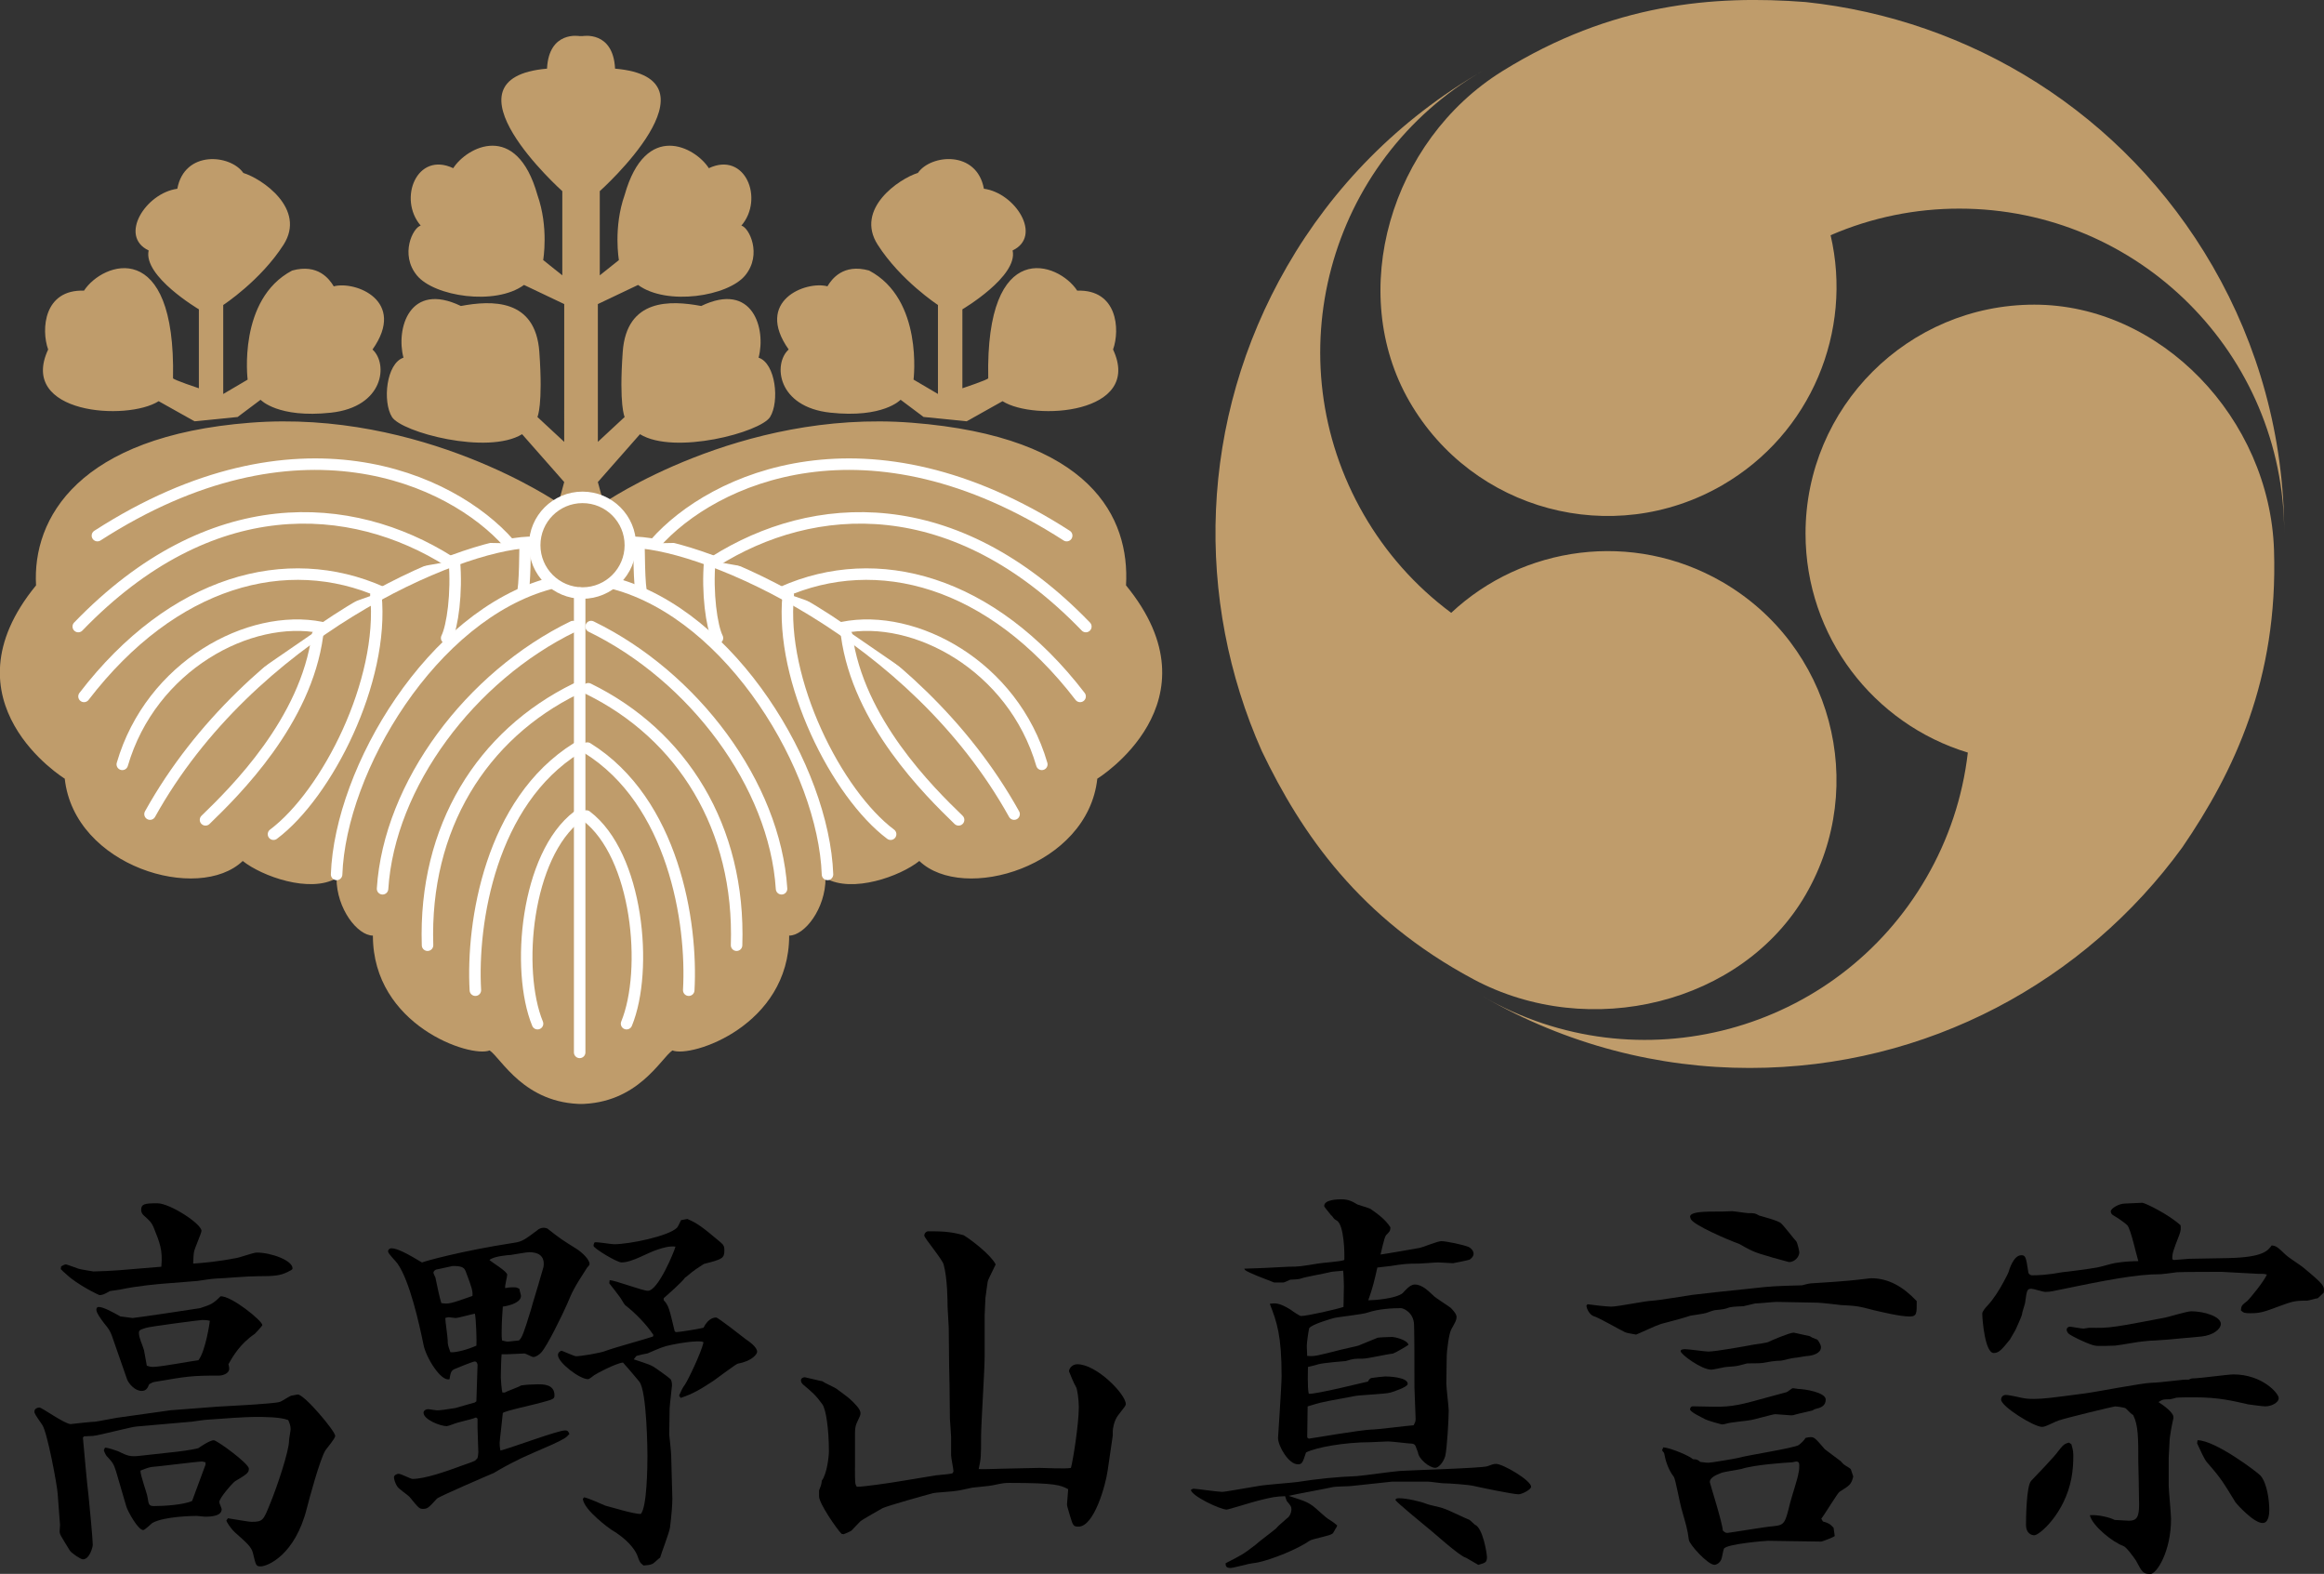 <!-- Generator: Adobe Illustrator 19.2.0, SVG Export Plug-In  -->
<svg version="1.1"
	 xmlns="http://www.w3.org/2000/svg" xmlns:xlink="http://www.w3.org/1999/xlink" xmlns:a="http://ns.adobe.com/AdobeSVGViewerExtensions/3.0/"
	 x="0px" y="0px" width="59.424px" height="40.239px" viewBox="0 0 59.424 40.239"
	 style="enable-background:new 0 0 59.424 40.239;" xml:space="preserve">
<rect x="0" y="0" width="59.424" height="40.239" fill="#333333" stroke="none"/>
<style type="text/css">
	.st0{fill:#BF9C6B;}
	.st1{fill:#BF9C6B;stroke:#FFFFFF;stroke-width:0.294;stroke-linecap:round;stroke-linejoin:round;}
</style>
<defs>
</defs>
<g>
	<path d="M3.501,36.47c-0.161,0.01-0.968,0.232-1.129,0.242c-0.04,0-0.191,0.01-0.222,0.01l-0.03,0.03
		c0.02,0.232,0.111,1.25,0.141,1.462c0.03,0.282,0.111,1.149,0.111,1.28c0,0.061-0.081,0.373-0.252,0.373
		c-0.061,0-0.292-0.161-0.333-0.222c-0.252-0.413-0.262-0.413-0.262-0.504c0-0.01,0-0.03,0.01-0.151l-0.061-0.806
		c-0.01-0.192-0.262-1.562-0.393-1.754c-0.181-0.262-0.201-0.292-0.201-0.343c0-0.081,0.091-0.101,0.131-0.101
		c0.06,0,0.645,0.423,0.796,0.423c0.01,0,0.524-0.061,0.625-0.061c0.091-0.01,0.484-0.091,0.564-0.101l1.371-0.192l1.19-0.091
		c0.161-0.01,1.441-0.071,1.593-0.121c0.05-0.01,0.252-0.151,0.302-0.161c0.131-0.02,0.141-0.03,0.161-0.03
		c0.171,0,0.958,0.937,0.958,1.058c0,0.071-0.212,0.312-0.252,0.373c-0.141,0.232-0.424,1.28-0.474,1.482
		c-0.302,1.199-1.008,1.482-1.179,1.482c-0.121,0-0.121-0.02-0.202-0.353c-0.04-0.151-0.161-0.252-0.454-0.514
		c-0.121-0.111-0.222-0.282-0.222-0.302c0-0.01,0.03-0.04,0.04-0.061c0.091,0.01,0.514,0.091,0.605,0.091
		c0.292,0,0.302-0.04,0.474-0.464c0.171-0.413,0.484-1.341,0.484-1.613c0-0.05,0.04-0.252,0.04-0.292
		c0-0.091-0.03-0.161-0.061-0.232c-0.201-0.081-0.625-0.081-0.857-0.081c-0.222,0-0.806,0.04-1.21,0.071
		c-0.05,0-0.333,0.04-0.393,0.05L3.501,36.47z M5.517,32.689c-0.071,0-0.403,0.05-0.474,0.061l-0.877,0.07
		c-0.101,0.01-0.635,0.05-1.099,0.151c-0.04,0.01-0.232,0.03-0.262,0.04c-0.03,0.02-0.161,0.091-0.192,0.091
		c-0.03,0.01-0.061,0.01-0.071,0.01s-0.564-0.262-0.847-0.534c-0.05-0.04-0.091-0.081-0.141-0.131l0.01-0.071
		c0.04-0.02,0.091-0.05,0.121-0.05c0.02,0,0.292,0.101,0.323,0.111c0.01,0.01,0.373,0.07,0.383,0.07c0.121,0,0.514-0.02,0.635-0.03
		l1.099-0.091c0.04-0.433-0.04-0.615-0.202-1.018c-0.05-0.111-0.081-0.141-0.212-0.262c-0.101-0.081-0.101-0.141-0.101-0.171
		c0-0.151,0.081-0.171,0.413-0.171c0.323,0,1.129,0.524,1.129,0.706c0,0.06-0.181,0.454-0.192,0.544
		c-0.01,0.05-0.02,0.232-0.02,0.292c0.282-0.02,0.625-0.05,1.099-0.141c0.081-0.01,0.443-0.141,0.524-0.141
		c0.373,0,0.917,0.202,0.917,0.403c0,0.04-0.061,0.06-0.141,0.101c-0.171,0.081-0.303,0.101-0.746,0.101
		C6.304,32.629,5.779,32.679,5.517,32.689z M2.917,34.312c-0.091-0.272-0.101-0.292-0.272-0.504
		c-0.061-0.081-0.181-0.242-0.181-0.323c0-0.03,0.01-0.07,0.06-0.07c0.111,0,0.323,0.111,0.555,0.242c0.02,0,0.302,0.04,0.312,0.04
		c0.061,0,1.684-0.242,1.724-0.252c0.272-0.091,0.323-0.101,0.524-0.302c0.272-0.02,1.069,0.625,1.069,0.736
		c0,0.02-0.181,0.212-0.192,0.222c-0.373,0.252-0.555,0.565-0.675,0.776c0.01,0.04,0.02,0.081,0.02,0.111
		c0,0.151-0.212,0.181-0.242,0.181c-0.736,0-0.827,0.02-1.663,0.161c-0.05,0.01-0.071,0.02-0.141,0.06
		c-0.04,0.101-0.081,0.171-0.191,0.171c-0.181,0-0.333-0.191-0.373-0.292L2.917,34.312z M4.529,37.115
		c0.272-0.03,0.524-0.081,0.544-0.091c0.04-0.03,0.292-0.202,0.393-0.202c0.081,0,0.897,0.595,0.897,0.726
		c0,0.101-0.03,0.131-0.353,0.323c-0.05,0.03-0.403,0.423-0.403,0.534c0,0.03,0.061,0.151,0.061,0.181
		c0,0.171-0.262,0.191-0.423,0.191c-0.03,0-0.192-0.02-0.212-0.02c-0.091,0-0.837,0.01-1.139,0.181
		c-0.04,0.03-0.192,0.181-0.232,0.181c-0.131,0-0.393-0.474-0.433-0.605l-0.262-0.897c-0.061-0.202-0.101-0.242-0.242-0.393
		c-0.02-0.02-0.07-0.131-0.07-0.141c0-0.01,0-0.01,0.03-0.071c0.071,0,0.252,0.061,0.333,0.091c0.242,0.121,0.312,0.141,0.524,0.121
		L4.529,37.115z M3.915,34.947c0.192,0,0.988-0.151,1.159-0.171c0.181-0.232,0.292-0.978,0.292-1.008
		c-0.081-0.02-0.141-0.02-0.202-0.02c-0.05,0-1.361,0.171-1.431,0.201C3.572,34,3.552,34.01,3.552,34.081
		c0,0.131,0.101,0.323,0.131,0.443c0,0.02,0.071,0.373,0.071,0.393C3.814,34.937,3.854,34.947,3.915,34.947z M5.255,37.447v-0.061
		c-0.02,0-0.06-0.02-0.091-0.02c-0.111,0-1.139,0.131-1.3,0.141c-0.04,0.01-0.07,0.01-0.272,0.091
		c-0.01,0.111,0.171,0.585,0.181,0.685c0.03,0.181,0.03,0.222,0.171,0.222c0.242,0,0.746-0.03,0.968-0.131L5.255,37.447z"/>
	<path d="M12.908,35.603c0.06-0.04,0.363-0.141,0.413-0.181c0.131-0.02,0.302-0.03,0.433-0.03c0.141,0,0.424,0,0.424,0.282
		c0,0.091-0.03,0.101-0.323,0.181c-0.161,0.05-0.978,0.222-0.998,0.272c0,0.04-0.081,0.705-0.081,0.756c0,0.05,0,0.101,0.02,0.202
		c0.262-0.061,1.462-0.514,1.653-0.514c0.061,0,0.081,0.02,0.111,0.091c-0.091,0.101-0.121,0.121-0.443,0.272
		c-0.141,0.06-0.817,0.353-0.877,0.393c-0.212,0.101-0.413,0.212-0.615,0.333c-0.05,0.02-1.391,0.595-1.452,0.655
		c-0.222,0.242-0.242,0.262-0.363,0.262c-0.091,0-0.111-0.03-0.343-0.312c-0.04-0.04-0.272-0.202-0.302-0.252
		c-0.071-0.101-0.091-0.212-0.091-0.242c0-0.061,0.081-0.091,0.121-0.091c0.061,0,0.302,0.131,0.353,0.131
		c0.323,0,0.877-0.201,1.159-0.302c0.04-0.02,0.383-0.131,0.433-0.161c0.02-0.01,0.04-0.04,0.071-0.07
		c0.01-0.05,0.02-0.101,0.02-0.151c0-0.01-0.02-0.585-0.02-0.605v-0.252l-0.04-0.03c-0.07,0.03-0.111,0.04-0.464,0.131
		c-0.05,0.01-0.242,0.091-0.282,0.091c-0.171,0-0.595-0.171-0.595-0.343c0-0.061,0.071-0.091,0.111-0.091s0.201,0.03,0.232,0.03
		c0.091,0,0.222-0.02,0.474-0.06c0.04-0.01,0.413-0.121,0.494-0.141l0.04-0.03c0-0.05,0.03-0.877,0.03-0.928
		c0-0.03-0.02-0.091-0.071-0.091c-0.04,0-0.443,0.161-0.484,0.181c-0.101,0.04-0.131,0.061-0.161,0.272
		c-0.222,0.071-0.605-0.564-0.665-0.877c-0.111-0.544-0.353-1.633-0.665-2.077c-0.03-0.05-0.242-0.252-0.242-0.312
		c0-0.06,0.061-0.081,0.081-0.081c0.161,0,0.433,0.151,0.786,0.363c0.07-0.03,0.988-0.293,2.359-0.504
		c0.212-0.03,0.282-0.091,0.595-0.323c0.03-0.03,0.091-0.061,0.161-0.061c0.03,0,0.061,0.01,0.091,0.02
		c0.343,0.272,0.383,0.292,0.736,0.514c0.161,0.101,0.343,0.282,0.343,0.393c0,0.03-0.04,0.071-0.061,0.091
		c-0.353,0.544-0.383,0.625-0.514,0.937c-0.121,0.272-0.504,1.068-0.665,1.24c-0.05,0.05-0.131,0.111-0.202,0.111
		c-0.03,0-0.192-0.091-0.222-0.091c-0.091,0-0.504,0.03-0.585,0.02c-0.01,0.091-0.02,0.474-0.02,0.595c0,0.05,0.02,0.312,0.04,0.383
		H12.908z M12.081,33.133c0.01-0.131-0.02-0.222-0.161-0.595c-0.04-0.121-0.081-0.171-0.343-0.171c-0.02,0-0.353,0.081-0.424,0.091
		c-0.05,0.02-0.07,0.06-0.07,0.081c0,0.02,0.04,0.101,0.05,0.121c0.03,0.151,0.111,0.534,0.151,0.655
		C11.476,33.345,11.507,33.334,12.081,33.133z M12.182,34.403c0.01-0.101-0.01-0.716-0.04-0.817c-0.07,0.01-0.423,0.111-0.494,0.111
		c-0.03,0-0.141-0.02-0.171-0.02c-0.03,0-0.06,0.01-0.091,0.02c0,0.091,0.061,0.484,0.061,0.564c0,0.121,0.01,0.141,0.07,0.312
		C11.658,34.584,11.96,34.504,12.182,34.403z M13.896,32.397c0.05-0.302-0.151-0.383-0.363-0.383c-0.071,0-0.403,0.061-0.474,0.071
		c-0.04,0-0.444,0.03-0.544,0.131c0.071,0.061,0.454,0.292,0.454,0.373c0,0.06-0.07,0.302-0.05,0.343
		c0.06-0.01,0.111-0.02,0.201-0.02c0.071,0,0.091,0,0.161,0.04c0,0.03,0.04,0.151,0.04,0.181c0,0.151-0.242,0.242-0.464,0.272
		c-0.01,0.141-0.03,0.393-0.03,0.675c0,0.081,0,0.121,0.01,0.191c0.04,0.01,0.111,0.03,0.141,0.03c0.05,0,0.252-0.03,0.292-0.03
		c0.081-0.081,0.111-0.151,0.312-0.806c0.01-0.06,0.222-0.736,0.222-0.756L13.896,32.397z M16.708,34.131
		c-0.171-0.262-0.464-0.564-0.726-0.766c-0.03-0.03-0.111-0.181-0.131-0.202c-0.04-0.06-0.232-0.302-0.272-0.353l0.01-0.081
		c0.161,0.01,0.837,0.272,0.978,0.272c0.262,0,0.675-1.008,0.705-1.129c-0.151-0.02-0.323,0.03-0.443,0.071
		c-0.272,0.081-0.655,0.333-0.937,0.333c-0.121,0-0.716-0.363-0.716-0.424c0-0.04,0.02-0.081,0.03-0.091
		c0.081-0.01,0.424,0.05,0.494,0.05c0.383,0,1.391-0.202,1.613-0.424c0.02-0.02,0.091-0.171,0.101-0.192l0.161-0.03
		c0.282,0.121,0.413,0.232,0.836,0.585c0.081,0.071,0.111,0.101,0.111,0.212c0,0.212-0.05,0.232-0.524,0.353
		c-0.04,0.03-0.222,0.141-0.252,0.171c-0.04,0.02-0.192,0.161-0.232,0.181c-0.061,0.101-0.464,0.454-0.544,0.524v0.05
		c0.131,0.141,0.141,0.212,0.282,0.796c0.01,0.01,0.02,0.02,0.05,0.02c0.071,0,0.575-0.081,0.686-0.111
		c0.131-0.262,0.292-0.262,0.323-0.262c0.05,0,0.665,0.484,0.756,0.554c0.091,0.061,0.293,0.202,0.293,0.323
		c0,0.05-0.111,0.232-0.494,0.303c-0.05,0.01-0.514,0.363-0.615,0.433c-0.323,0.212-0.514,0.333-0.847,0.443l-0.04-0.06
		c0.071-0.151,0.071-0.171,0.151-0.282c0.071-0.101,0.413-0.806,0.474-1.079l-0.04-0.02c-0.181-0.02-0.524,0.03-0.766,0.081
		c-0.212,0.04-0.323,0.091-0.625,0.222c-0.02,0-0.242,0.05-0.272,0.061c-0.02,0-0.061,0.07-0.081,0.091
		c0.393,0.131,0.443,0.141,0.585,0.242c0.081,0.06,0.262,0.181,0.353,0.262c0.03,0.03,0.04,0.111,0.04,0.161
		c0,0.03-0.061,0.524-0.061,0.595c0,0.101-0.01,0.595-0.01,0.665c0.01,0.091,0.05,0.454,0.05,0.534c0,0.171,0.03,0.948,0.03,1.099
		c0,0.151-0.02,0.424-0.061,0.746c-0.02,0.131-0.222,0.655-0.252,0.766c-0.04,0.02-0.161,0.151-0.202,0.161
		c-0.06,0.03-0.121,0.03-0.222,0.04c-0.091-0.071-0.101-0.091-0.161-0.262c-0.071-0.171-0.272-0.423-0.665-0.655
		c-0.02-0.01-0.696-0.494-0.726-0.786l0.03-0.04c0.091,0.01,0.474,0.181,0.544,0.212c0.121,0.03,0.746,0.222,0.907,0.212
		c0.161-0.161,0.171-1.24,0.171-1.492c0-0.061-0.01-1.663-0.212-1.895c-0.06-0.071-0.302-0.363-0.353-0.413
		c-0.02-0.02-0.05-0.06-0.06-0.07c-0.192,0.02-0.696,0.292-0.736,0.323c-0.07,0.05-0.121,0.101-0.161,0.101
		c-0.212,0-0.766-0.423-0.766-0.615c0-0.081,0.081-0.111,0.091-0.111c0.02,0,0.323,0.141,0.373,0.141
		c0.111,0,0.625-0.081,0.766-0.141c0.181-0.071,1.028-0.302,1.199-0.363L16.708,34.131z"/>
	<path d="M21.861,37.518c0,0.383,0,0.434,0.05,0.494c0.181,0,0.867-0.101,1.099-0.141l0.917-0.151c0.06-0.01,0.363-0.03,0.423-0.05
		c0.01-0.01,0.03-0.04,0.03-0.06c0-0.04-0.061-0.343-0.061-0.403v-0.474c0-0.07-0.03-0.423-0.03-0.454
		c0-0.141-0.01-0.766-0.01-0.887c0-0.081-0.01-0.423-0.01-0.484l-0.01-0.968c0-0.081-0.03-0.464-0.03-0.534
		c0-0.101,0-0.716-0.101-1.079c-0.04-0.141-0.494-0.675-0.494-0.736s0.05-0.111,0.101-0.111c0.302,0,0.555,0,0.907,0.101
		c0.212,0.131,0.696,0.504,0.817,0.746c-0.03,0.071-0.171,0.343-0.192,0.403c-0.02,0.03-0.05,0.343-0.07,0.454
		c0,0.071-0.02,0.383-0.02,0.443v1.069c0,0.323-0.091,1.734-0.091,2.026c0,0.504,0,0.555-0.061,0.837
		c0.101,0.01,0.534-0.01,0.625-0.01l0.927-0.02c0.121,0,0.696,0.03,0.806,0c0.05-0.161,0.202-1.119,0.202-1.552
		c0-0.202-0.04-0.464-0.07-0.514c-0.061-0.101-0.141-0.302-0.181-0.403c0-0.07,0.081-0.181,0.212-0.181
		c0.494,0,1.24,0.766,1.24,1.018c0,0.04-0.02,0.061-0.192,0.282c-0.111,0.141-0.141,0.353-0.141,0.413v0.111l-0.131,0.897
		c-0.05,0.363-0.343,1.431-0.746,1.431c-0.131,0-0.141-0.03-0.212-0.262c-0.07-0.242-0.081-0.262-0.081-0.312
		c0-0.03,0.03-0.343,0.03-0.383c-0.192-0.101-0.302-0.161-1.502-0.161c-0.111,0-0.141,0-0.423,0.06
		c-0.071,0.02-0.454,0.05-0.524,0.061c-0.061,0.01-0.353,0.081-0.403,0.081c-0.091,0.02-0.524,0.04-0.605,0.061
		c-0.192,0.05-1.129,0.312-1.29,0.383c-0.03,0.02-0.524,0.292-0.574,0.343c-0.04,0.04-0.181,0.191-0.222,0.232
		c-0.01,0.01-0.161,0.081-0.202,0.091l-0.05-0.01c-0.121-0.121-0.575-0.776-0.575-0.958v-0.151c0.04-0.101,0.061-0.141,0.071-0.252
		c0.131-0.171,0.181-0.615,0.181-0.746c0-0.555-0.071-1.079-0.171-1.21c-0.151-0.212-0.262-0.312-0.494-0.504
		c-0.01-0.01-0.05-0.05-0.05-0.101c0-0.061,0.061-0.081,0.101-0.081c0.02,0,0.413,0.101,0.444,0.101
		c0.05,0.04,0.343,0.171,0.363,0.192c0.05,0.04,0.292,0.212,0.343,0.262c0.141,0.131,0.272,0.262,0.272,0.363
		c0,0.05-0.01,0.07-0.101,0.262c-0.03,0.061-0.04,0.171-0.04,0.242V37.518z"/>
	<path d="M36.52,37.881h-0.927l-1.038,0.111c-0.07,0.01-0.413,0.01-0.484,0.03c-0.171,0.04-0.958,0.181-1.119,0.222
		c0.474,0.151,0.534,0.171,0.786,0.403c0.151,0.131,0.161,0.151,0.293,0.232c0.05,0.03,0.101,0.07,0.161,0.121l-0.02,0.05
		c-0.02,0.02-0.081,0.151-0.101,0.161c-0.081,0.06-0.514,0.131-0.585,0.181c-0.302,0.212-0.948,0.474-1.321,0.554
		c-0.05,0.01-0.282,0.04-0.323,0.061c-0.06,0.01-0.323,0.081-0.373,0.081c-0.121,0-0.131-0.05-0.131-0.121
		c0.393-0.202,0.444-0.222,0.756-0.464c0.06-0.061,0.464-0.363,0.534-0.424c0.05-0.06,0.071-0.081,0.282-0.262
		c0.06-0.04,0.111-0.131,0.111-0.232c0-0.061-0.01-0.081-0.121-0.212c-0.01-0.02-0.03-0.091-0.04-0.121
		c-0.242,0.01-0.312,0.02-0.675,0.111c-0.131,0.03-0.776,0.232-0.817,0.232c-0.171,0-0.907-0.353-0.917-0.504
		c0.03-0.02,0.05-0.03,0.07-0.03c0.061,0,0.625,0.081,0.726,0.081c0.081,0,0.625-0.101,0.937-0.151
		c0.151-0.03,0.847-0.081,0.988-0.101c0.514-0.081,1.008-0.131,1.522-0.151c0.151-0.01,0.937-0.121,1.089-0.131
		c0.282-0.02,2.097-0.071,2.248-0.121c0.111-0.04,0.151-0.06,0.222-0.06c0.181,0,0.897,0.423,0.897,0.585
		c0,0.071-0.232,0.192-0.323,0.192c-0.141,0-1.008-0.181-1.139-0.212c-0.101-0.03-0.645-0.07-0.786-0.07
		C36.842,37.921,36.57,37.881,36.52,37.881z M36.197,36.974c-0.02-0.04-0.04-0.071-0.181-0.071c-0.02,0-0.433-0.05-0.524-0.05
		c-0.071,0-0.393,0.02-0.464,0.02c-0.635,0-1.381,0.131-1.633,0.262c-0.091,0.272-0.101,0.302-0.212,0.302
		c-0.232,0-0.504-0.464-0.504-0.675c0-0.04,0.091-1.331,0.091-1.583c0-1.038-0.121-1.381-0.302-1.845
		c0.141-0.02,0.242-0.03,0.534,0.151c0.05,0.04,0.232,0.161,0.262,0.161c0.161,0,0.907-0.171,1.089-0.232
		c0-0.101,0.01-0.434,0.01-0.534c0-0.04-0.01-0.363-0.02-0.393c-0.05,0.01-0.292,0.02-0.343,0.04
		c-0.111,0.03-0.635,0.121-0.736,0.161c-0.03,0.01-0.05,0.02-0.272,0.03c-0.03,0.01-0.151,0.071-0.171,0.071h-0.242
		c-0.02-0.01-0.706-0.262-0.746-0.323c-0.01-0.01-0.01-0.02-0.02-0.03c0.091,0,0.504-0.02,0.544-0.02c0.091,0,0.494-0.03,0.585-0.03
		c0.272,0,0.323-0.01,0.756-0.081c0.101-0.02,0.585-0.05,0.675-0.091c0.01-0.131,0-0.897-0.192-1.008
		c-0.071-0.04-0.071-0.05-0.111-0.101c0-0.01-0.01-0.02-0.03-0.03c-0.161-0.202-0.181-0.222-0.181-0.242
		c0-0.161,0.333-0.171,0.443-0.171c0.192,0,0.302,0.07,0.403,0.131c0.05,0.02,0.293,0.091,0.333,0.111
		c0.202,0.141,0.383,0.272,0.514,0.474c0,0.091-0.02,0.111-0.111,0.202c-0.05,0.061-0.121,0.423-0.141,0.494
		c0.03,0,0.968-0.161,1.008-0.171c0.06-0.01,0.454-0.171,0.544-0.171c0.121,0,0.565,0.091,0.706,0.151
		c0.06,0.03,0.121,0.101,0.121,0.171c0,0.071-0.061,0.121-0.101,0.151c-0.02,0.01-0.403,0.091-0.424,0.091
		c-0.06,0-0.333-0.02-0.383-0.02c-0.081,0-0.413,0.03-0.484,0.03c-0.323,0-0.403,0.01-0.726,0.061c-0.07,0.01-0.282,0.03-0.343,0.04
		c-0.07,0.312-0.121,0.534-0.232,0.837c0.151,0,0.695-0.04,0.877-0.181c0.02-0.02,0.121-0.131,0.141-0.141
		c0.03-0.03,0.101-0.081,0.171-0.081c0.192,0,0.353,0.171,0.464,0.272c0.061,0.07,0.393,0.272,0.454,0.323
		c0.03,0.03,0.151,0.151,0.151,0.232c0,0.081-0.03,0.131-0.131,0.312c-0.06,0.091-0.121,0.544-0.121,0.716
		c0,0.111-0.01,0.574-0.01,0.675c0,0.111,0.061,0.595,0.061,0.695c0,0.181-0.04,0.978-0.091,1.169
		c-0.05,0.161-0.171,0.292-0.252,0.292c-0.151,0-0.423-0.222-0.443-0.393C36.248,37.115,36.207,36.994,36.197,36.974z
		 M33.425,36.752l0.04,0.03c0,0,1.331-0.222,1.583-0.232c0.171,0,0.938-0.101,1.099-0.111c0.03-0.061,0.05-0.091,0.05-0.161
		c0-0.121-0.03-0.686-0.03-0.806c0-0.333,0-1.351-0.01-1.603c-0.01-0.323-0.282-0.424-0.333-0.424c-0.232,0-0.574,0.02-0.847,0.111
		c-0.131,0.05-0.746,0.111-0.867,0.141c-0.04,0.01-0.574,0.161-0.635,0.262c-0.02,0.081-0.061,0.373-0.061,0.454l0.01,0.252
		c0.181,0.02,0.242,0,0.877-0.161c0.071-0.02,0.373-0.081,0.433-0.101c0.081-0.03,0.484-0.202,0.494-0.202
		c0.04-0.01,0.343-0.02,0.373-0.02c0.05,0,0.383,0.07,0.413,0.202c-0.05,0.04-0.353,0.212-0.393,0.222
		c-0.121,0.01-0.655,0.131-0.766,0.131c-0.222,0-0.242,0-0.443,0.061c-0.02,0-0.595,0.05-0.695,0.081
		c-0.151,0.04-0.171,0.05-0.272,0.07c0,0.04-0.02,0.534,0.02,0.686c0.171,0.02,1.492-0.312,1.512-0.312
		c0.03-0.05,0.05-0.081,0.091-0.091s0.323-0.04,0.353-0.04c0.05,0,0.574,0.01,0.574,0.191c0,0.081-0.373,0.202-0.443,0.222
		c-0.141,0.04-0.806,0.061-0.927,0.091c-0.131,0.03-0.675,0.121-0.786,0.151c-0.071,0.01-0.343,0.091-0.403,0.111L33.425,36.752z
		 M37.709,38.979c0.212,0.081,0.312,0.756,0.312,0.827c0,0.141-0.04,0.151-0.222,0.202l-0.312-0.181
		c-0.171-0.04-0.847-0.665-1.008-0.786c-0.111-0.091-0.746-0.615-0.796-0.686c0-0.03,0.01-0.05,0.091-0.05
		c0.192,0,0.544,0.081,0.695,0.141c0.061,0.03,0.383,0.091,0.444,0.121c0.111,0.03,0.574,0.262,0.665,0.292L37.709,38.979z"/>
	<path d="M40.594,33.345c0.131,0.02,0.494,0.061,0.605,0.061c0.171,0,0.897-0.151,1.048-0.151c0.171-0.01,0.897-0.131,1.038-0.151
		c0.101-0.01,0.534-0.061,0.625-0.071l0.867-0.091c0.544-0.061,0.605-0.061,1.3-0.081c0.03-0.01,0.192-0.05,0.232-0.05
		c0.978-0.06,1.089-0.081,1.441-0.121c0.01,0,0.081-0.01,0.091-0.01c0.444,0,0.817,0.212,1.169,0.585
		c0,0.302,0.01,0.393-0.181,0.393c-0.252,0-0.695-0.111-0.917-0.161c-0.383-0.101-0.433-0.111-0.837-0.131
		c-0.091-0.01-0.514-0.061-0.605-0.061c-0.171,0-0.897-0.02-1.048-0.02c-0.071,0-0.454,0.04-0.544,0.04
		c-0.04,0.01-0.262,0.061-0.302,0.071c-0.212,0.01-0.323,0.01-0.413,0.05c-0.07,0.02-0.091,0.03-0.312,0.05
		c-0.03,0-0.192,0.061-0.222,0.071c-0.05,0.02-0.353,0.06-0.403,0.07c-0.04,0.01-0.252,0.081-0.302,0.091
		c-0.061,0.02-0.393,0.101-0.454,0.121c-0.181,0.061-0.464,0.202-0.635,0.272c-0.05-0.01-0.242-0.04-0.282-0.06
		c-0.131-0.061-0.686-0.383-0.807-0.413c-0.091-0.03-0.181-0.181-0.181-0.272L40.594,33.345z M46.612,38.899
		c0.141,0.04,0.181,0.06,0.272,0.161l0.03,0.212c-0.07,0.05-0.333,0.141-0.343,0.141c-0.212,0-1.169-0.02-1.361-0.02
		c-0.071,0-1.059,0.081-1.129,0.201c-0.02,0.04-0.05,0.242-0.071,0.282c-0.05,0.101-0.131,0.131-0.171,0.131
		c-0.171,0-0.635-0.514-0.655-0.635c-0.04-0.293-0.06-0.343-0.191-0.806c-0.04-0.131-0.151-0.746-0.192-0.806
		c-0.141-0.181-0.212-0.403-0.252-0.615c-0.01-0.01-0.05-0.06-0.05-0.07c0,0,0.02-0.04,0.03-0.071
		c0.181,0.01,0.686,0.222,0.756,0.303c0.111,0,0.131,0.02,0.192,0.07c0.161,0.02,0.171,0.02,0.212,0.02
		c0.061,0,0.665-0.101,0.746-0.121c0.242-0.071,1.441-0.252,1.562-0.333c0.061-0.05,0.131-0.111,0.171-0.181
		c0.05-0.01,0.091-0.02,0.131-0.02c0.091,0,0.121,0.03,0.363,0.312c0.01,0.01,0.333,0.252,0.403,0.302
		c0.01,0.01,0.071,0.081,0.091,0.091c0.02,0.02,0.161,0.091,0.171,0.121s0.05,0.151,0.06,0.181c-0.05,0.202-0.081,0.222-0.353,0.393
		c-0.04,0.02-0.383,0.585-0.464,0.686L46.612,38.899z M46.471,34.252c0,0,0.091,0.111,0.091,0.192c0,0.161-0.222,0.212-0.323,0.222
		c-0.06,0-0.302,0.05-0.353,0.05c-0.05,0-0.282,0.06-0.333,0.07c-0.222,0.01-0.252,0.02-0.494,0.061
		c-0.05,0.01-0.323,0.01-0.383,0.01c-0.04,0.01-0.252,0.07-0.292,0.07c-0.05,0.01-0.262,0.02-0.302,0.03
		c-0.061,0.01-0.272,0.061-0.323,0.061c-0.252,0-0.786-0.393-0.786-0.474c0-0.05,0.091-0.05,0.121-0.05
		c0.091,0,0.504,0.061,0.585,0.061c0.181,0,0.917-0.131,1.179-0.181c0.061-0.01,0.323-0.04,0.373-0.071
		c0.01-0.01,0.524-0.232,0.635-0.232c0.01,0,0.403,0.091,0.413,0.091C46.32,34.191,46.34,34.201,46.471,34.252z M43.215,31.107
		c0-0.101,0.232-0.131,0.595-0.131c0.232,0,0.262,0,0.474-0.01c0.06,0,0.363,0.05,0.423,0.05c0.151,0,0.171,0,0.272,0.061
		c0.061,0.02,0.504,0.131,0.565,0.202c0.07,0.06,0.323,0.393,0.383,0.454c0.04,0.05,0.081,0.272,0.081,0.282
		c0,0.121-0.121,0.252-0.262,0.252c0,0-0.776-0.202-0.928-0.282c-0.06-0.02-0.333-0.171-0.343-0.181
		c-0.312-0.111-1.169-0.484-1.24-0.635C43.225,31.137,43.215,31.127,43.215,31.107z M43.286,35.955c0.161,0,0.363,0.01,0.524,0.01
		c0.494,0.01,0.736-0.061,1.391-0.242c0.05-0.01,0.474-0.131,0.484-0.131c0.03-0.01,0.131-0.101,0.161-0.101
		c0.02,0,0.121,0.02,0.141,0.02c0.131,0,0.696,0.081,0.696,0.272c0,0.171-0.141,0.212-0.272,0.242c-0.01,0-0.07,0.04-0.081,0.04
		c-0.03,0.01-0.363,0.081-0.424,0.101c-0.03,0.01-0.06,0.02-0.101,0.02c-0.02,0-0.383-0.03-0.413-0.03
		c-0.061,0-0.544,0.141-0.625,0.151c-0.101,0.02-0.544,0.06-0.625,0.091c-0.03,0.01-0.081,0.02-0.111,0.02
		c-0.01,0-0.403-0.101-0.464-0.151c-0.061-0.03-0.353-0.171-0.353-0.232C43.215,35.996,43.235,35.955,43.286,35.955z M44.173,39.191
		c0.04,0,0.998-0.161,1.169-0.171c0.292-0.03,0.302-0.071,0.433-0.605c0.03-0.121,0.202-0.645,0.212-0.756
		c0.02-0.06,0.02-0.171,0.02-0.192c0-0.06-0.01-0.101-0.081-0.101c-0.02,0-0.081,0.02-0.101,0.02c-0.181,0.01-0.958,0.061-1.3,0.171
		c-0.081,0.02-0.443,0.071-0.514,0.101c-0.161,0.061-0.292,0.131-0.292,0.232c0,0.03,0.323,1.038,0.333,1.24
		C44.112,39.191,44.142,39.191,44.173,39.191z"/>
	<path d="M56.976,32.165c0.877-0.02,1.008-0.181,1.109-0.323c0.111,0.01,0.141,0.03,0.363,0.242
		c0.061,0.061,0.373,0.262,0.434,0.312c0.534,0.443,0.564,0.484,0.534,0.655l-0.151,0.141c-0.04,0-0.232,0.061-0.272,0.061
		c-0.333,0-0.373,0.02-0.736,0.151c-0.373,0.141-0.474,0.171-0.716,0.171c-0.151,0-0.171-0.01-0.242-0.071
		c0.01-0.121,0.02-0.131,0.161-0.242c0.061-0.05,0.424-0.494,0.504-0.675c-0.07-0.02-0.091-0.02-0.161-0.02h-0.07l-0.928-0.05
		c-0.06,0-1.018,0-1.139,0.01c-0.131,0.02-0.393,0.05-0.413,0.05c-0.635,0-1.401,0.151-2.762,0.433
		c-0.04,0.01-0.121,0.02-0.192,0.02c-0.06,0-0.302-0.081-0.353-0.081c-0.111,0-0.121,0.03-0.161,0.333
		c0,0.05-0.081,0.262-0.081,0.312c-0.01,0.071-0.161,0.383-0.171,0.413c-0.01,0.02-0.131,0.222-0.141,0.242
		c-0.212,0.262-0.282,0.343-0.413,0.343c-0.222,0-0.293-0.847-0.293-1.008c0-0.061,0.101-0.171,0.141-0.212
		c0.141-0.151,0.303-0.403,0.403-0.595c0.02-0.04,0.121-0.222,0.131-0.262c0.01-0.04,0.121-0.423,0.323-0.423
		c0.111,0,0.121,0.05,0.181,0.443c0.01,0.05,0.071,0.071,0.091,0.071c0.161,0,0.403-0.01,0.786-0.081
		c0.04,0,0.746-0.091,0.887-0.121c0.071-0.01,0.373-0.101,0.443-0.111c0.232-0.04,0.464-0.05,0.605-0.05
		c-0.05-0.151-0.192-0.817-0.282-0.917c-0.06-0.061-0.262-0.202-0.373-0.262c-0.04-0.03-0.05-0.07-0.05-0.091
		c0-0.081,0.212-0.202,0.363-0.202c0.07,0,0.383-0.02,0.443-0.02c0.061,0,0.655,0.282,0.978,0.575c0.01,0.081,0.01,0.131-0.03,0.242
		c-0.161,0.413-0.181,0.474-0.181,0.605c0,0.03,0.02,0.04,0.05,0.04c0.061,0,0.333-0.03,0.383-0.03L56.976,32.165z M56.079,35.24
		c0.171,0,0.887-0.101,1.028-0.101c0.736,0,1.159,0.484,1.159,0.605c0,0.121-0.191,0.212-0.343,0.212
		c-0.081,0-0.343-0.04-0.433-0.05c-0.403-0.091-0.756-0.181-1.371-0.181c-0.091,0-0.413,0-0.474,0.01
		c-0.03,0.01-0.101,0.03-0.161,0.04c-0.161,0-0.181,0-0.293,0.071c0.111,0.07,0.383,0.262,0.383,0.383v0.03
		c-0.02,0.081-0.101,0.454-0.101,0.635c0,0.061-0.02,0.323-0.02,0.373v0.716c0,0.121,0.06,0.716,0.06,0.847
		c0,0.847-0.373,1.411-0.524,1.411c-0.192,0-0.212-0.04-0.373-0.343c-0.061-0.091-0.242-0.343-0.323-0.373
		c-0.262-0.091-0.786-0.504-0.857-0.786c0.212-0.02,0.524,0.06,0.635,0.121c0.061,0,0.312,0.02,0.363,0.02
		c0.192,0,0.262-0.081,0.262-0.403c0-0.101-0.01-0.544-0.01-0.635c0-0.07-0.01-0.433-0.01-0.454c0-0.625,0-0.948-0.131-1.21
		c-0.05-0.03-0.07-0.05-0.191-0.171c-0.02-0.02-0.232-0.05-0.272-0.05c-0.03,0-1.25,0.292-1.452,0.363
		c-0.06,0.02-0.242,0.111-0.323,0.141c-0.02,0.01-0.07,0.02-0.091,0.02c-0.212,0-1.048-0.524-1.048-0.696
		c0-0.061,0.04-0.121,0.121-0.121c0.06,0,0.191,0.03,0.252,0.04c0.262,0.061,0.302,0.061,0.484,0.061c0.222,0,0.454-0.03,1.29-0.141
		c0.252-0.03,1.482-0.272,1.714-0.272c0.101,0,0.363-0.03,0.454-0.04c0.343-0.04,0.373-0.04,0.484-0.04
		C56.009,35.25,56.039,35.24,56.079,35.24z M52.964,36.923c0.02,0.081,0.05,0.151,0.05,0.282c0,0.202-0.01,0.383-0.05,0.595
		c-0.171,0.897-0.817,1.452-0.948,1.452c-0.07,0-0.212-0.05-0.212-0.262c0-0.171,0.01-0.998,0.131-1.129
		c0.101-0.101,0.625-0.655,0.675-0.736c0.141-0.181,0.171-0.212,0.293-0.242L52.964,36.923z M55.394,34.252
		c-0.03,0-0.262,0.02-0.292,0.02c-0.081,0-0.181,0.01-0.282,0.02c-0.141,0.01-0.494,0.081-0.736,0.111c-0.081,0-0.443,0.02-0.514,0
		c-0.111-0.01-0.595-0.232-0.686-0.313c-0.01-0.02-0.04-0.05-0.04-0.091c0-0.05,0.04-0.081,0.091-0.081
		c0.02,0,0.282,0.05,0.343,0.05c0.02,0,0.111-0.02,0.131-0.02c0.323,0,0.393,0.01,0.736-0.04c0.111-0.01,1.068-0.192,1.22-0.222
		c0.061-0.01,0.555-0.161,0.665-0.161c0.323,0,0.756,0.131,0.756,0.323c0,0.131-0.192,0.292-0.504,0.323L55.394,34.252z
		 M56.19,36.822c0.454,0,1.532,0.817,1.613,0.907c0.171,0.202,0.222,0.645,0.222,0.877c0,0.081-0.01,0.333-0.171,0.333
		c-0.222,0-0.645-0.464-0.696-0.534c-0.302-0.494-0.363-0.605-0.726-1.018c-0.071-0.081-0.171-0.312-0.252-0.484L56.19,36.822z"/>
</g>
<g>
	<path class="st0" d="M44.742,27.304c4.546,0,8.575-2.223,11.058-5.638c1.327-1.938,2.452-4.307,2.346-7.599
		c-0.109-3.368-2.896-6.278-6.128-6.278c-3.231,0-5.851,2.62-5.851,5.851c0,2.64,1.748,4.872,4.15,5.601
		c-0.133,1.152-0.502,2.232-1.057,3.192c-2.294,3.973-7.375,5.333-11.348,3.04C40.067,26.716,42.421,27.306,44.742,27.304z"/>
	<path class="st0" d="M32.911,6.808c-2.273,3.937-2.362,8.537-0.646,12.396c1.015,2.118,2.504,4.277,5.408,5.831
		c2.971,1.59,6.885,0.631,8.501-2.167c1.616-2.798,0.657-6.377-2.142-7.993c-2.286-1.32-5.093-0.922-6.925,0.793
		c-0.931-0.691-1.682-1.551-2.236-2.512C32.578,9.184,33.94,4.104,37.913,1.81C35.759,3.054,34.07,4.797,32.911,6.808z"/>
	<path class="st0" d="M56.579,6.81c-2.273-3.937-6.213-6.315-10.412-6.758c-2.342-0.18-4.956,0.03-7.754,1.768
		c-2.862,1.778-3.989,5.647-2.373,8.446c1.616,2.798,5.194,3.757,7.993,2.142c2.286-1.32,3.345-3.949,2.775-6.394
		c1.064-0.461,2.184-0.681,3.293-0.68c4.587,0,8.306,3.72,8.306,8.307C58.406,11.153,57.74,8.82,56.579,6.81z"/>
</g>
<g>
	<path class="st0" d="M14.895,0.923c0,0,0.783-0.147,0.832,0.832C18.565,2,15.336,4.887,15.336,4.887V7.04l0.489-0.391
		c0,0-0.147-0.832,0.147-1.664c0.538-1.908,1.81-1.223,2.153-0.685c0.93-0.44,1.419,0.783,0.832,1.468
		c0.196,0.049,0.538,0.734,0.098,1.272s-2.006,0.783-2.74,0.245l-1.028,0.489v3.523l0.685-0.636c0,0-0.147-0.294-0.049-1.664
		s1.223-1.321,2.006-1.174c1.321-0.636,1.664,0.587,1.468,1.321c0.44,0.147,0.538,1.125,0.294,1.517
		c-0.245,0.391-2.447,0.979-3.327,0.44l-1.077,1.223l0.147,0.538c0,0,3.474-2.398,7.878-2.055c4.599,0.358,5.579,2.432,5.48,4.159
		c2.447,2.985-0.734,4.942-0.734,4.942c-0.245,2.251-3.425,3.181-4.551,2.104c-0.489,0.392-1.713,0.832-2.398,0.44
		c0,0.783-0.538,1.468-0.93,1.468c0,2.3-2.496,3.132-2.985,2.936c-0.294,0.196-0.881,1.37-2.398,1.37h0.122
		c-1.517,0-2.104-1.174-2.398-1.37c-0.489,0.196-2.985-0.636-2.985-2.936c-0.391,0-0.93-0.685-0.93-1.468
		c-0.685,0.391-1.908-0.049-2.398-0.44c-1.125,1.076-4.306,0.147-4.551-2.104c0,0-3.181-1.957-0.734-4.942
		c-0.098-1.713,1.077-3.817,5.48-4.159c4.404-0.343,7.878,2.055,7.878,2.055l0.147-0.538l-1.077-1.223
		c-0.881,0.538-3.083-0.049-3.327-0.44c-0.245-0.391-0.147-1.37,0.294-1.517c-0.196-0.734,0.147-1.957,1.468-1.321
		c0.783-0.147,1.908-0.196,2.006,1.174s-0.049,1.664-0.049,1.664l0.685,0.636V7.774l-1.028-0.489c-0.734,0.538-2.3,0.294-2.74-0.245
		s-0.098-1.223,0.098-1.272c-0.587-0.685-0.098-1.908,0.832-1.468c0.343-0.538,1.615-1.223,2.153,0.685
		c0.294,0.832,0.147,1.664,0.147,1.664l0.489,0.391V4.887c0,0-3.229-2.887-0.391-3.132c0.049-0.979,0.832-0.832,0.832-0.832H14.895z
		"/>
	<path class="st0" d="M4.974,10.771l-0.917-0.514c-0.807,0.514-3.597,0.33-2.826-1.321c-0.183-0.514-0.11-1.541,0.917-1.505
		C2.625,6.697,4.497,6.037,4.424,9.67c0,0.037,0.661,0.257,0.661,0.257V7.908c0,0-1.431-0.844-1.284-1.505
		C3.029,6.037,3.726,4.936,4.534,4.826c0.183-0.991,1.358-0.881,1.688-0.404C6.699,4.569,7.837,5.339,7.25,6.257
		S5.708,7.798,5.708,7.798v2.275l0.624-0.367c0,0-0.257-2.055,1.138-2.789c0.661-0.183,0.954,0.22,1.064,0.404
		c0.55-0.147,1.872,0.367,0.991,1.615c0.404,0.367,0.294,1.468-1.064,1.615s-1.798-0.33-1.798-0.33l-0.587,0.44L4.974,10.771z"/>
	<path class="st0" d="M24.718,10.771l0.917-0.514c0.807,0.514,3.597,0.33,2.826-1.321c0.183-0.514,0.11-1.541-0.917-1.505
		c-0.477-0.734-2.349-1.395-2.275,2.239c0,0.037-0.661,0.257-0.661,0.257V7.908c0,0,1.431-0.844,1.284-1.505
		c0.771-0.367,0.073-1.468-0.734-1.578c-0.183-0.991-1.358-0.881-1.688-0.404c-0.477,0.147-1.615,0.917-1.028,1.835
		s1.541,1.541,1.541,1.541v2.275l-0.624-0.367c0,0,0.257-2.055-1.138-2.789c-0.661-0.183-0.954,0.22-1.064,0.404
		c-0.55-0.147-1.872,0.367-0.991,1.615c-0.404,0.367-0.294,1.468,1.064,1.615s1.798-0.33,1.798-0.33l0.587,0.44L24.718,10.771z"/>
	<circle class="st1" cx="14.895" cy="13.939" r="1.223"/>
	<path class="st1" d="M13.525,13.866c-1.859,0.073-7.12,2.324-9.689,6.948"/>
	<path class="st1" d="M13.011,13.89c-1.468-1.664-5.431-3.474-10.52-0.196"/>
	<path class="st1" d="M11.494,14.355c-2.52-1.59-6.117-1.835-9.493,1.664"/>
	<path class="st1" d="M9.757,15.138c-2.422-1.077-5.334-0.294-7.609,2.667"/>
	<path class="st1" d="M8.216,16.043c-1.835-0.367-4.355,0.979-5.089,3.499"/>
	<path class="st1" d="M8.118,16.239c-0.294,2.202-2.104,3.988-2.863,4.722"/>
	<path class="st1" d="M9.611,15.211c0.22,2.202-1.248,5.089-2.618,6.117"/>
	<path class="st1" d="M11.617,14.331c0.073,0.832-0.049,1.688-0.196,1.982"/>
	<path class="st1" d="M13.427,13.89c0,0,0,1.174-0.073,1.297"/>
	<path class="st1" d="M14.063,14.918c-3.009,0.807-5.358,4.746-5.456,7.438"/>
	<path class="st1" d="M14.651,16.019c-2.618,1.272-4.698,4.037-4.869,6.704"/>
	<path class="st1" d="M14.724,17.609c-2.398,1.174-3.89,3.548-3.792,6.557"/>
	<path class="st1" d="M14.748,19.126c-2.202,1.37-2.691,4.453-2.593,6.19"/>
	<path class="st1" d="M14.773,20.863c-1.321,1.003-1.59,3.939-1.028,5.309"/>
	<path class="st1" d="M16.241,13.866c1.859,0.073,7.12,2.324,9.689,6.948"/>
	<path class="st1" d="M16.755,13.89c1.468-1.664,5.431-3.474,10.52-0.196"/>
	<path class="st1" d="M18.272,14.355c2.52-1.59,6.117-1.835,9.493,1.664"/>
	<path class="st1" d="M20.009,15.138c2.422-1.077,5.334-0.294,7.609,2.667"/>
	<path class="st1" d="M21.55,16.043c1.835-0.367,4.355,0.979,5.089,3.499"/>
	<path class="st1" d="M21.648,16.239c0.294,2.202,2.104,3.988,2.863,4.722"/>
	<path class="st1" d="M20.155,15.211c-0.22,2.202,1.248,5.089,2.618,6.117"/>
	<path class="st1" d="M18.149,14.331c-0.073,0.832,0.049,1.688,0.196,1.982"/>
	<path class="st1" d="M16.339,13.89c0,0,0,1.174,0.073,1.297"/>
	<path class="st1" d="M15.703,14.918c3.009,0.807,5.358,4.746,5.456,7.438"/>
	<path class="st1" d="M15.115,16.019c2.618,1.272,4.698,4.037,4.869,6.704"/>
	<path class="st1" d="M15.042,17.609c2.398,1.174,3.89,3.548,3.792,6.557"/>
	<path class="st1" d="M15.018,19.126c2.202,1.37,2.691,4.453,2.593,6.19"/>
	<path class="st1" d="M14.993,20.863c1.321,1.003,1.59,3.939,1.028,5.309"/>
	<line class="st1" x1="14.822" y1="15.163" x2="14.822" y2="26.906"/>
</g>
</svg>